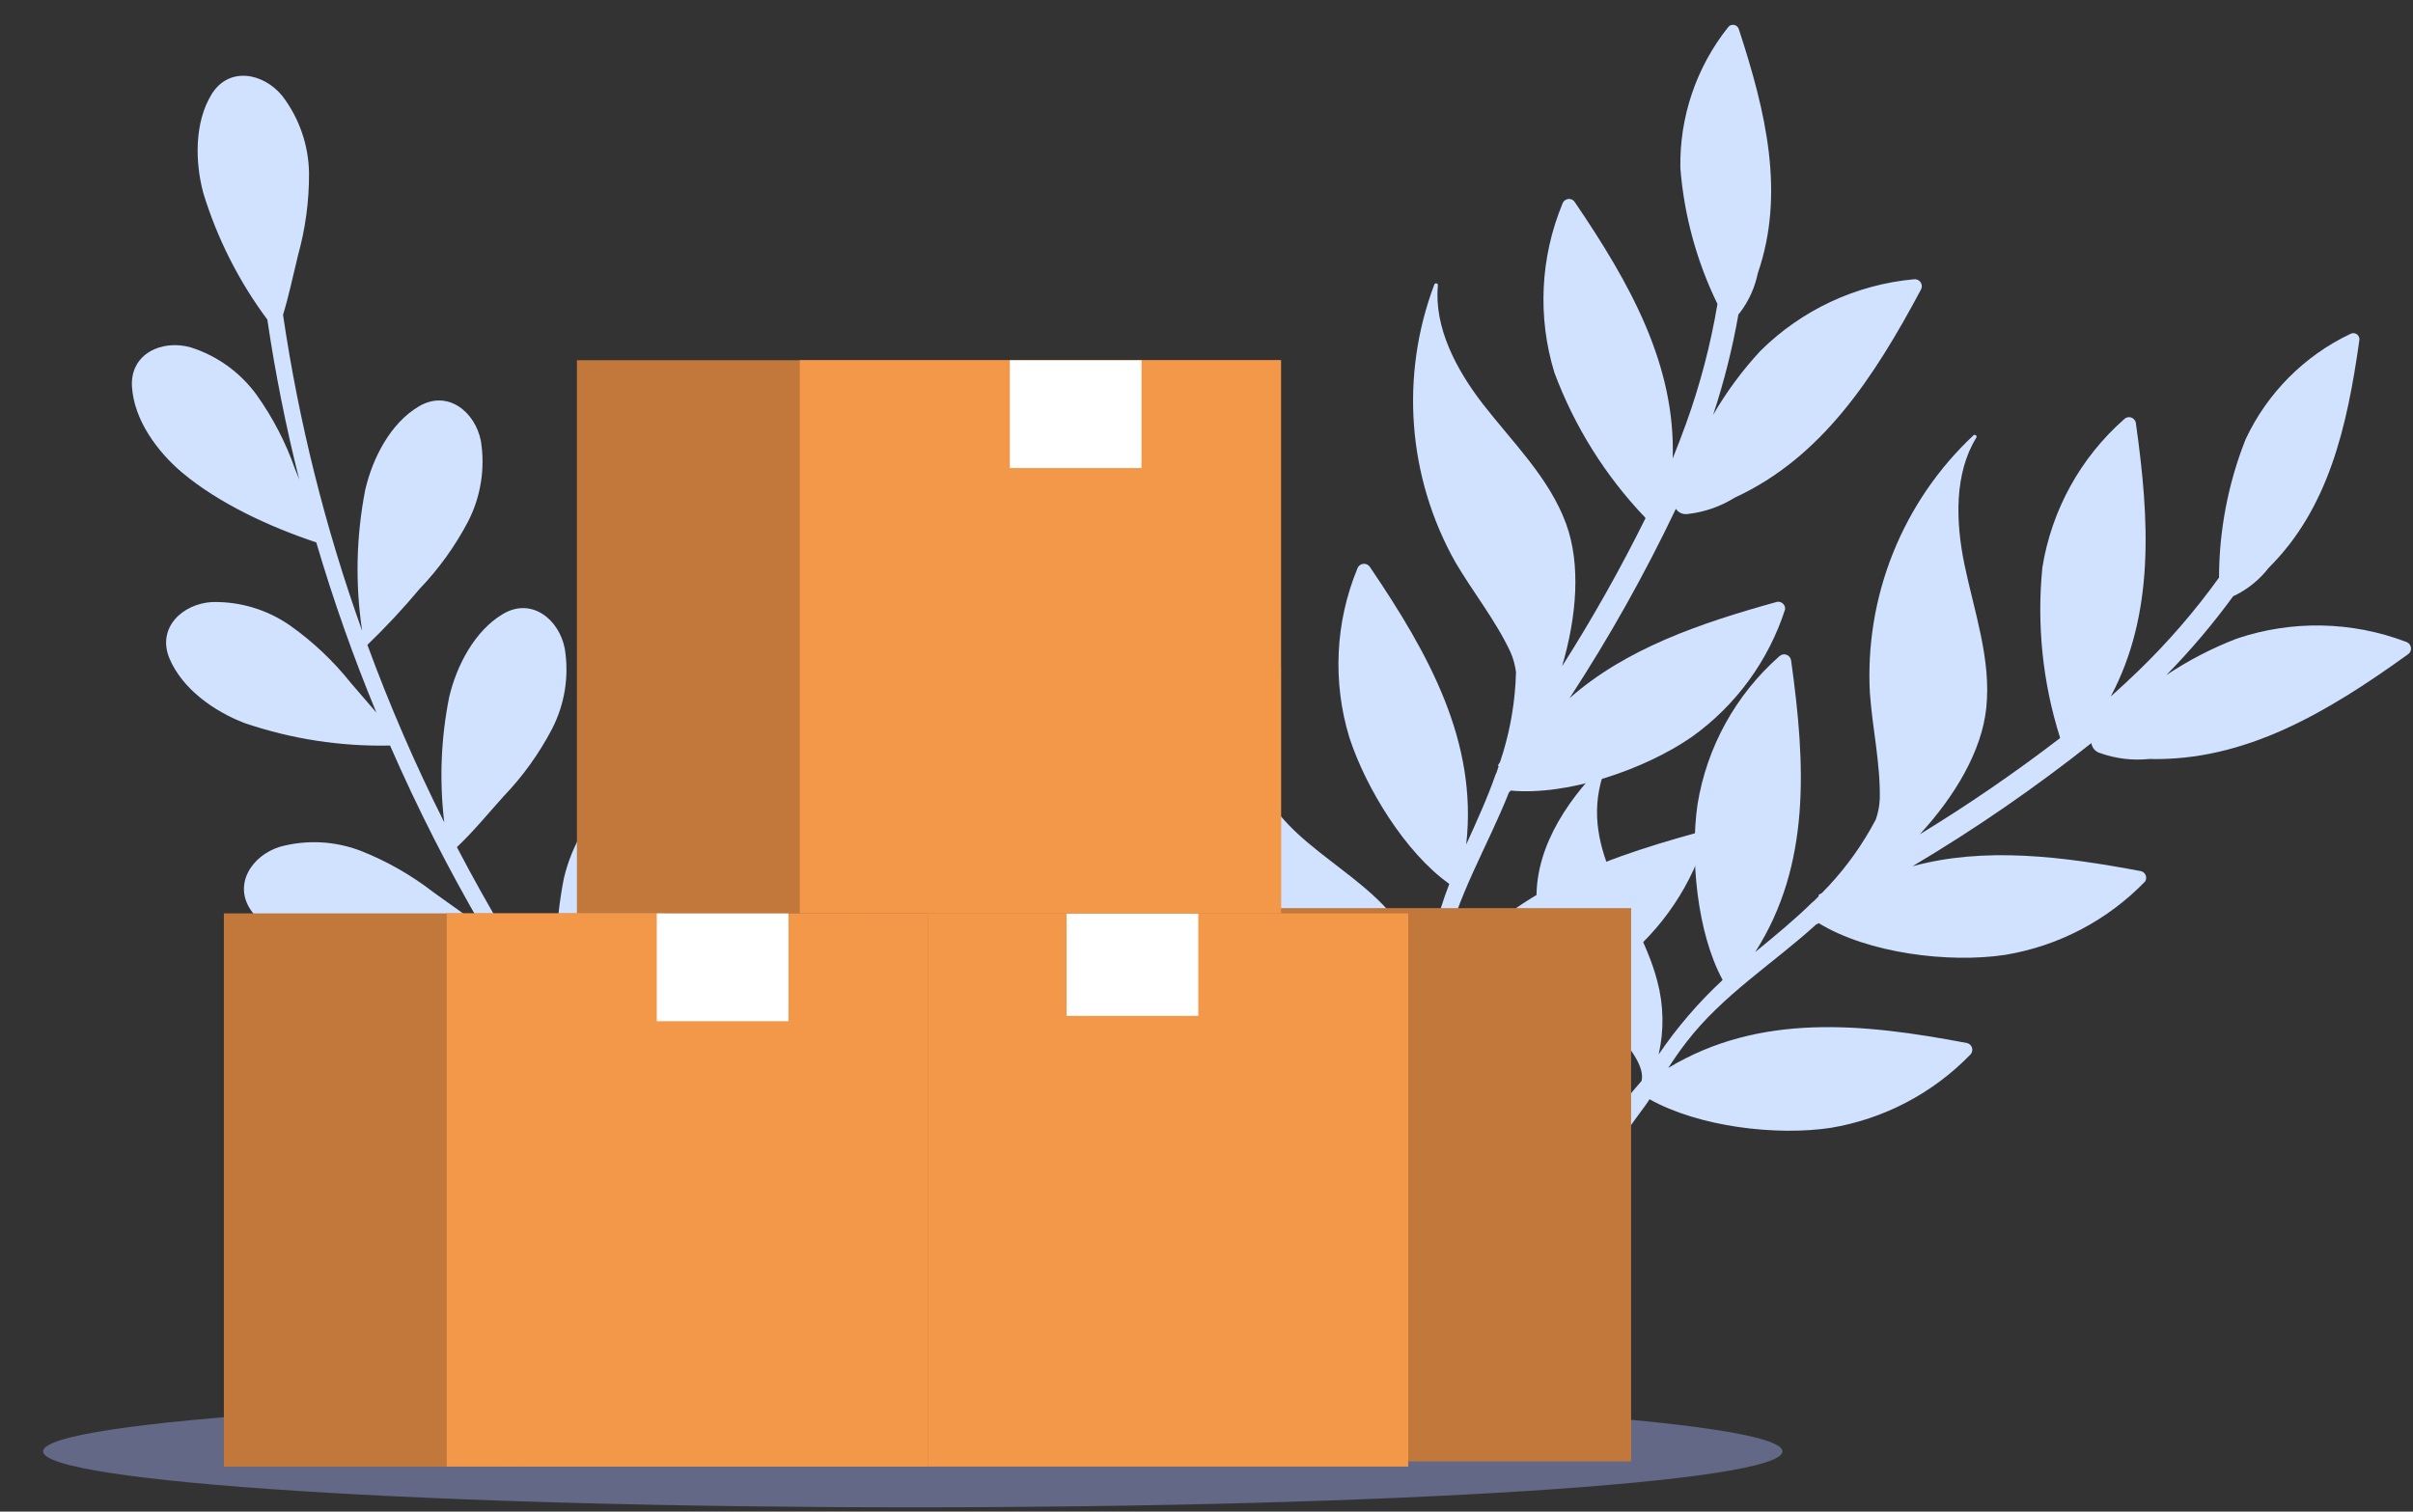 <svg xmlns="http://www.w3.org/2000/svg" fill="none" viewBox="0 0 383 240" height="240" width="383">
<rect x="0" y="0" width="383" height="240" fill="#333333" stroke="none"/>
<path fill="#D0E2FF" d="M107.828 131.779C106.908 127.13 102.547 123.613 98.03 126.289C93.513 128.965 90.661 134.493 89.487 139.502C88.035 146.951 87.871 154.593 89.002 162.097C82.986 153.223 77.483 144.011 72.522 134.506C75.174 131.982 77.47 129.179 79.91 126.46C82.966 123.279 85.555 119.681 87.601 115.773C89.641 111.835 90.357 107.344 89.641 102.967C88.736 98.312 84.36 94.8 79.843 97.477C75.326 100.152 72.474 105.681 71.295 110.675C69.984 117.221 69.72 123.933 70.513 130.561C65.916 121.408 61.843 112.001 58.314 102.386C61.233 99.575 63.998 96.609 66.598 93.501C69.649 90.316 72.238 86.718 74.289 82.813C76.315 78.871 77.03 74.384 76.329 70.007C75.409 65.358 71.048 61.841 66.511 64.507C61.974 67.173 59.157 72.706 57.983 77.715C56.533 85.11 56.362 92.699 57.479 100.151C51.65 83.885 47.445 67.082 44.925 49.988C45.878 46.867 46.52 43.701 47.305 40.52C48.488 36.27 49.075 31.877 49.049 27.465C48.982 23.037 47.494 18.746 44.804 15.227C41.788 11.531 36.303 10.514 33.569 14.997C30.835 19.48 30.956 25.763 32.272 30.662C34.484 37.888 37.921 44.68 42.433 50.742C43.697 59.301 45.391 67.79 47.506 76.179C47.315 75.598 47.049 75.042 46.828 74.471C45.372 70.302 43.335 66.36 40.777 62.761C38.185 59.165 34.506 56.499 30.282 55.155C25.71 53.854 20.624 56.156 20.947 61.399C21.27 66.641 24.916 71.648 28.856 74.99C34.729 79.941 42.877 83.68 50.202 86.121C52.899 95.291 56.084 104.311 59.742 113.142C58.395 111.555 57.056 109.998 55.679 108.421C52.923 104.961 49.694 101.906 46.087 99.346C42.461 96.803 38.117 95.486 33.689 95.586C28.938 95.847 24.873 99.695 26.898 104.542C28.923 109.389 34.012 112.963 38.811 114.8C46.242 117.333 54.06 118.542 61.91 118.371C66.264 128.343 71.197 138.052 76.684 147.449C74.158 145.391 71.457 143.606 68.806 141.673C65.321 138.969 61.473 136.769 57.376 135.135C53.248 133.522 48.712 133.279 44.436 134.443C39.938 135.824 36.867 140.534 39.99 144.755C43.113 148.977 48.911 151.244 54.007 151.878C61.625 152.853 70.426 151.606 78.04 149.66C82.13 156.568 101.923 185.594 106.57 192.088C107.375 191.724 108.174 191.394 108.994 191.075C107.839 189.474 91.32 165.527 90.132 163.872C93.022 161.269 95.438 158.228 98.047 155.322C101.103 152.141 103.692 148.543 105.738 144.635C107.8 140.686 108.533 136.178 107.828 131.779Z"></path>
<path fill="#D0E2FF" d="M254.395 123.159C250.506 135.437 260.166 144.61 263.051 155.774C264.069 159.577 264.144 163.571 263.27 167.409C266.193 163.111 269.591 159.155 273.4 155.618C273.407 155.592 273.407 155.565 273.4 155.539C269.354 148.075 268.241 136.064 269.433 127.737C270.903 118.632 275.486 110.319 282.401 104.216C282.552 104.065 282.743 103.961 282.951 103.916C283.159 103.87 283.376 103.886 283.576 103.96C283.776 104.034 283.95 104.165 284.078 104.335C284.206 104.506 284.283 104.709 284.298 104.922C286.603 121.418 287.434 137.35 278.59 151.164C281.727 148.577 284.863 146.021 287.67 143.246L287.92 143.057L288.704 142.258L288.61 142.116L289.191 141.772C292.182 138.756 294.765 135.361 296.874 131.673L297.737 130.105C298.102 129.054 298.314 127.955 298.364 126.844C298.474 121.23 297.203 115.679 296.796 110.065C296.383 102.451 297.641 94.84 300.483 87.764C303.325 80.688 307.68 74.32 313.245 69.107C313.297 69.065 313.363 69.042 313.43 69.042C313.497 69.042 313.563 69.065 313.615 69.107C313.668 69.149 313.705 69.207 313.72 69.273C313.736 69.338 313.728 69.407 313.699 69.468C310.171 75.176 310.407 82.796 311.786 89.539C313.355 97.129 316.083 104.718 315.268 112.417C314.546 119.27 310.312 126.373 304.73 132.457C312.407 127.77 319.83 122.677 326.965 117.2V117.074C324.216 108.361 323.267 99.18 324.174 90.088C325.637 80.981 330.221 72.665 337.142 66.567C337.291 66.414 337.481 66.308 337.689 66.262C337.897 66.216 338.114 66.231 338.313 66.306C338.513 66.38 338.686 66.512 338.812 66.683C338.939 66.855 339.012 67.06 339.024 67.272C341.188 82.608 342.003 97.458 335.025 110.583C336.515 109.25 337.973 107.901 339.4 106.521C344.104 101.974 348.391 97.015 352.211 91.703C352.228 84.186 353.659 76.739 356.429 69.75C359.859 62.412 365.736 56.496 373.051 53.019C373.214 52.927 373.4 52.885 373.587 52.896C373.773 52.907 373.953 52.972 374.104 53.083C374.254 53.194 374.37 53.346 374.436 53.521C374.502 53.696 374.517 53.886 374.478 54.069C372.549 67.79 369.585 80.727 360.114 90.135C358.687 91.984 356.858 93.485 354.767 94.526C354.674 94.581 354.574 94.623 354.469 94.651C351.234 99.084 347.681 103.277 343.838 107.196C347.343 104.853 351.099 102.907 355.034 101.394C363.781 98.441 373.283 98.624 381.911 101.911C382.113 101.975 382.294 102.097 382.43 102.26C382.566 102.424 382.652 102.623 382.679 102.834C382.705 103.046 382.671 103.26 382.579 103.452C382.487 103.644 382.342 103.806 382.161 103.918C369.35 113.139 356.335 120.885 341.125 120.508C338.473 120.78 335.794 120.453 333.285 119.552C332.935 119.446 332.624 119.242 332.387 118.964C332.151 118.686 332 118.346 331.952 117.984C322.934 125.13 313.447 131.663 303.554 137.538C315.048 134.402 327.373 135.97 339.871 138.322C340.032 138.371 340.179 138.456 340.302 138.572C340.425 138.687 340.519 138.829 340.578 138.986C340.638 139.144 340.66 139.313 340.643 139.481C340.626 139.648 340.571 139.81 340.482 139.953C334.526 146.114 326.748 150.199 318.294 151.603C309.278 152.968 296.451 151.337 288.673 146.57L288.469 146.711H288.344C281.46 152.983 273.431 157.97 267.708 165.418C266.673 166.751 265.717 168.131 264.791 169.558C279.265 160.839 295.557 162.439 312.21 165.606C312.397 165.65 312.57 165.743 312.71 165.875C312.85 166.007 312.953 166.173 313.009 166.357C313.064 166.542 313.07 166.737 313.027 166.925C312.983 167.112 312.89 167.285 312.759 167.425C306.795 173.584 299.012 177.668 290.555 179.076C281.883 180.377 269.637 178.903 261.812 174.528C260.652 176.63 254.364 183.184 234.935 216.788L232.332 215.69C249.989 186.32 252.858 180.503 260.558 171.612C261.561 167.425 252.121 159.773 249.581 156.605C246.973 153.607 245.137 150.016 244.234 146.146C242.493 137.114 247.37 128.898 253.219 122.625C253.674 122.045 254.615 122.484 254.395 123.159Z"></path>
<path fill="#D0E2FF" d="M198.66 119.612C200.58 132.347 213.293 136.324 220.804 145.075C223.393 148.04 225.221 151.592 226.128 155.422C226.857 150.276 228.164 145.227 230.025 140.373C230.019 140.347 230.007 140.323 229.99 140.303C223.069 135.386 216.776 125.094 214.176 117.095C211.484 108.274 211.934 98.792 215.451 90.266C215.52 90.064 215.646 89.887 215.813 89.754C215.98 89.621 216.181 89.54 216.393 89.518C216.606 89.497 216.819 89.537 217.009 89.633C217.199 89.73 217.358 89.879 217.466 90.063C226.805 103.855 234.572 117.79 232.721 134.088C234.396 130.384 236.085 126.707 237.381 122.979L237.523 122.699L237.875 121.636L237.728 121.551L238.097 120.985C239.453 116.96 240.276 112.774 240.544 108.534L240.627 106.747C240.492 105.642 240.198 104.563 239.752 103.543C237.377 98.455 233.791 94.032 230.951 89.172C227.225 82.52 225 75.132 224.432 67.529C223.865 59.925 224.969 52.289 227.666 45.157C227.695 45.096 227.743 45.047 227.804 45.017C227.864 44.988 227.933 44.979 227.998 44.994C228.064 45.008 228.123 45.044 228.166 45.096C228.208 45.148 228.232 45.213 228.233 45.281C227.581 51.959 231.151 58.696 235.361 64.141C240.114 70.262 245.907 75.873 248.569 83.143C250.941 89.612 250.271 97.854 247.941 105.776C252.767 98.185 257.185 90.342 261.177 82.281L261.122 82.168C254.814 75.558 249.915 67.735 246.723 59.174C244.022 50.354 244.473 40.869 247.998 32.345C248.064 32.143 248.188 31.964 248.354 31.831C248.521 31.697 248.722 31.615 248.934 31.595C249.146 31.574 249.36 31.615 249.549 31.714C249.738 31.812 249.894 31.964 249.998 32.149C258.699 44.962 265.975 57.932 265.496 72.789C266.245 70.936 266.96 69.083 267.633 67.215C269.851 61.06 271.514 54.719 272.602 48.268C269.305 41.512 267.307 34.197 266.714 26.703C266.559 18.604 269.227 10.704 274.261 4.359C274.367 4.205 274.515 4.084 274.688 4.012C274.861 3.94 275.05 3.92 275.234 3.953C275.418 3.986 275.589 4.072 275.726 4.199C275.862 4.327 275.959 4.492 276.005 4.673C280.32 17.839 283.361 30.758 279.006 43.377C278.539 45.666 277.559 47.819 276.141 49.675C276.081 49.766 276.01 49.847 275.929 49.919C274.978 55.324 273.636 60.654 271.914 65.865C274.028 62.217 276.541 58.816 279.407 55.723C285.958 49.217 294.568 45.194 303.761 44.343C303.971 44.311 304.186 44.34 304.381 44.427C304.575 44.514 304.741 44.655 304.857 44.833C304.974 45.011 305.037 45.218 305.04 45.431C305.042 45.644 304.983 45.853 304.871 46.034C297.434 59.956 289.165 72.645 275.345 79.011C273.085 80.424 270.535 81.311 267.886 81.608C267.526 81.667 267.156 81.621 266.821 81.476C266.487 81.33 266.201 81.091 265.998 80.787C261.053 91.176 255.416 101.221 249.125 110.855C258.06 102.974 269.815 98.95 282.07 95.554C282.236 95.527 282.406 95.539 282.567 95.588C282.728 95.637 282.875 95.723 282.998 95.838C283.121 95.954 283.215 96.096 283.274 96.254C283.333 96.412 283.354 96.581 283.337 96.748C280.707 104.904 275.524 111.999 268.555 116.985C261.062 122.183 248.829 126.372 239.747 125.521L239.626 125.737L239.514 125.792C236.099 134.456 231.089 142.471 229.234 151.679C228.892 153.332 228.642 154.992 228.44 156.681C237.59 142.476 252.92 136.732 269.264 132.236C269.452 132.193 269.647 132.2 269.831 132.257C270.015 132.313 270.181 132.417 270.312 132.558C270.444 132.699 270.535 132.872 270.578 133.06C270.622 133.247 270.615 133.443 270.559 133.627C267.919 141.784 262.733 148.88 255.762 153.871C248.551 158.86 236.908 162.934 227.957 162.456C227.841 164.853 225.085 173.508 222.454 212.235L219.634 212.396C222.54 178.251 222.552 171.764 225.545 160.39C224.601 156.19 212.755 153.481 209.079 151.757C205.416 150.215 202.186 147.801 199.67 144.725C194.127 137.384 194.883 127.859 197.369 119.652C197.522 118.93 198.56 118.91 198.66 119.612Z"></path>
<g opacity="0.4" style="mix-blend-mode:multiply">
<path fill="#A8B7FF" d="M144.875 239.322C68.637 239.322 6.834 235.345 6.834 230.439C6.834 225.532 68.637 221.555 144.875 221.555C221.112 221.555 282.915 225.532 282.915 230.439C282.915 235.345 221.112 239.322 144.875 239.322Z"></path>
</g>
<path fill="#C2783A" d="M147.155 144.186H258.895V232.03H147.155V144.186Z"></path>
<path fill="#F39749" d="M147.139 145.017H223.52V232.86H147.139V145.017Z"></path>
<path fill="white" d="M169.296 144.186H190.198V161.294H169.296V144.186Z"></path>
<path fill="#C2783A" d="M203.312 145.033H91.572L91.572 57.19L203.312 57.19V145.033Z"></path>
<path fill="#F39749" d="M203.328 145.033H126.947L126.947 57.19L203.328 57.19V145.033Z"></path>
<g opacity="0.34" style="mix-blend-mode:multiply">
<path fill="#F39749" d="M185.311 128.317C193.308 122.327 198.671 114.409 203.328 105.831V145.033H135.556C153.197 143.528 170.618 139.325 185.311 128.317Z"></path>
</g>
<path fill="white" d="M181.187 74.313H160.285V57.206H181.187V74.313Z"></path>
<path fill="#C2783A" d="M147.276 232.86H35.535L35.535 145.017H147.276V232.86Z"></path>
<path fill="#F39749" d="M147.292 232.86H70.911L70.911 145.017H147.292V232.86Z"></path>
<g opacity="0.34" style="mix-blend-mode:multiply">
<path fill="#F39749" d="M129.274 216.145C137.271 210.155 142.634 202.236 147.291 193.659V232.86H79.519C97.16 231.355 114.581 227.153 129.274 216.145Z"></path>
</g>
<path fill="white" d="M125.15 162.14H104.248V145.033H125.15V162.14Z"></path>
</svg>
